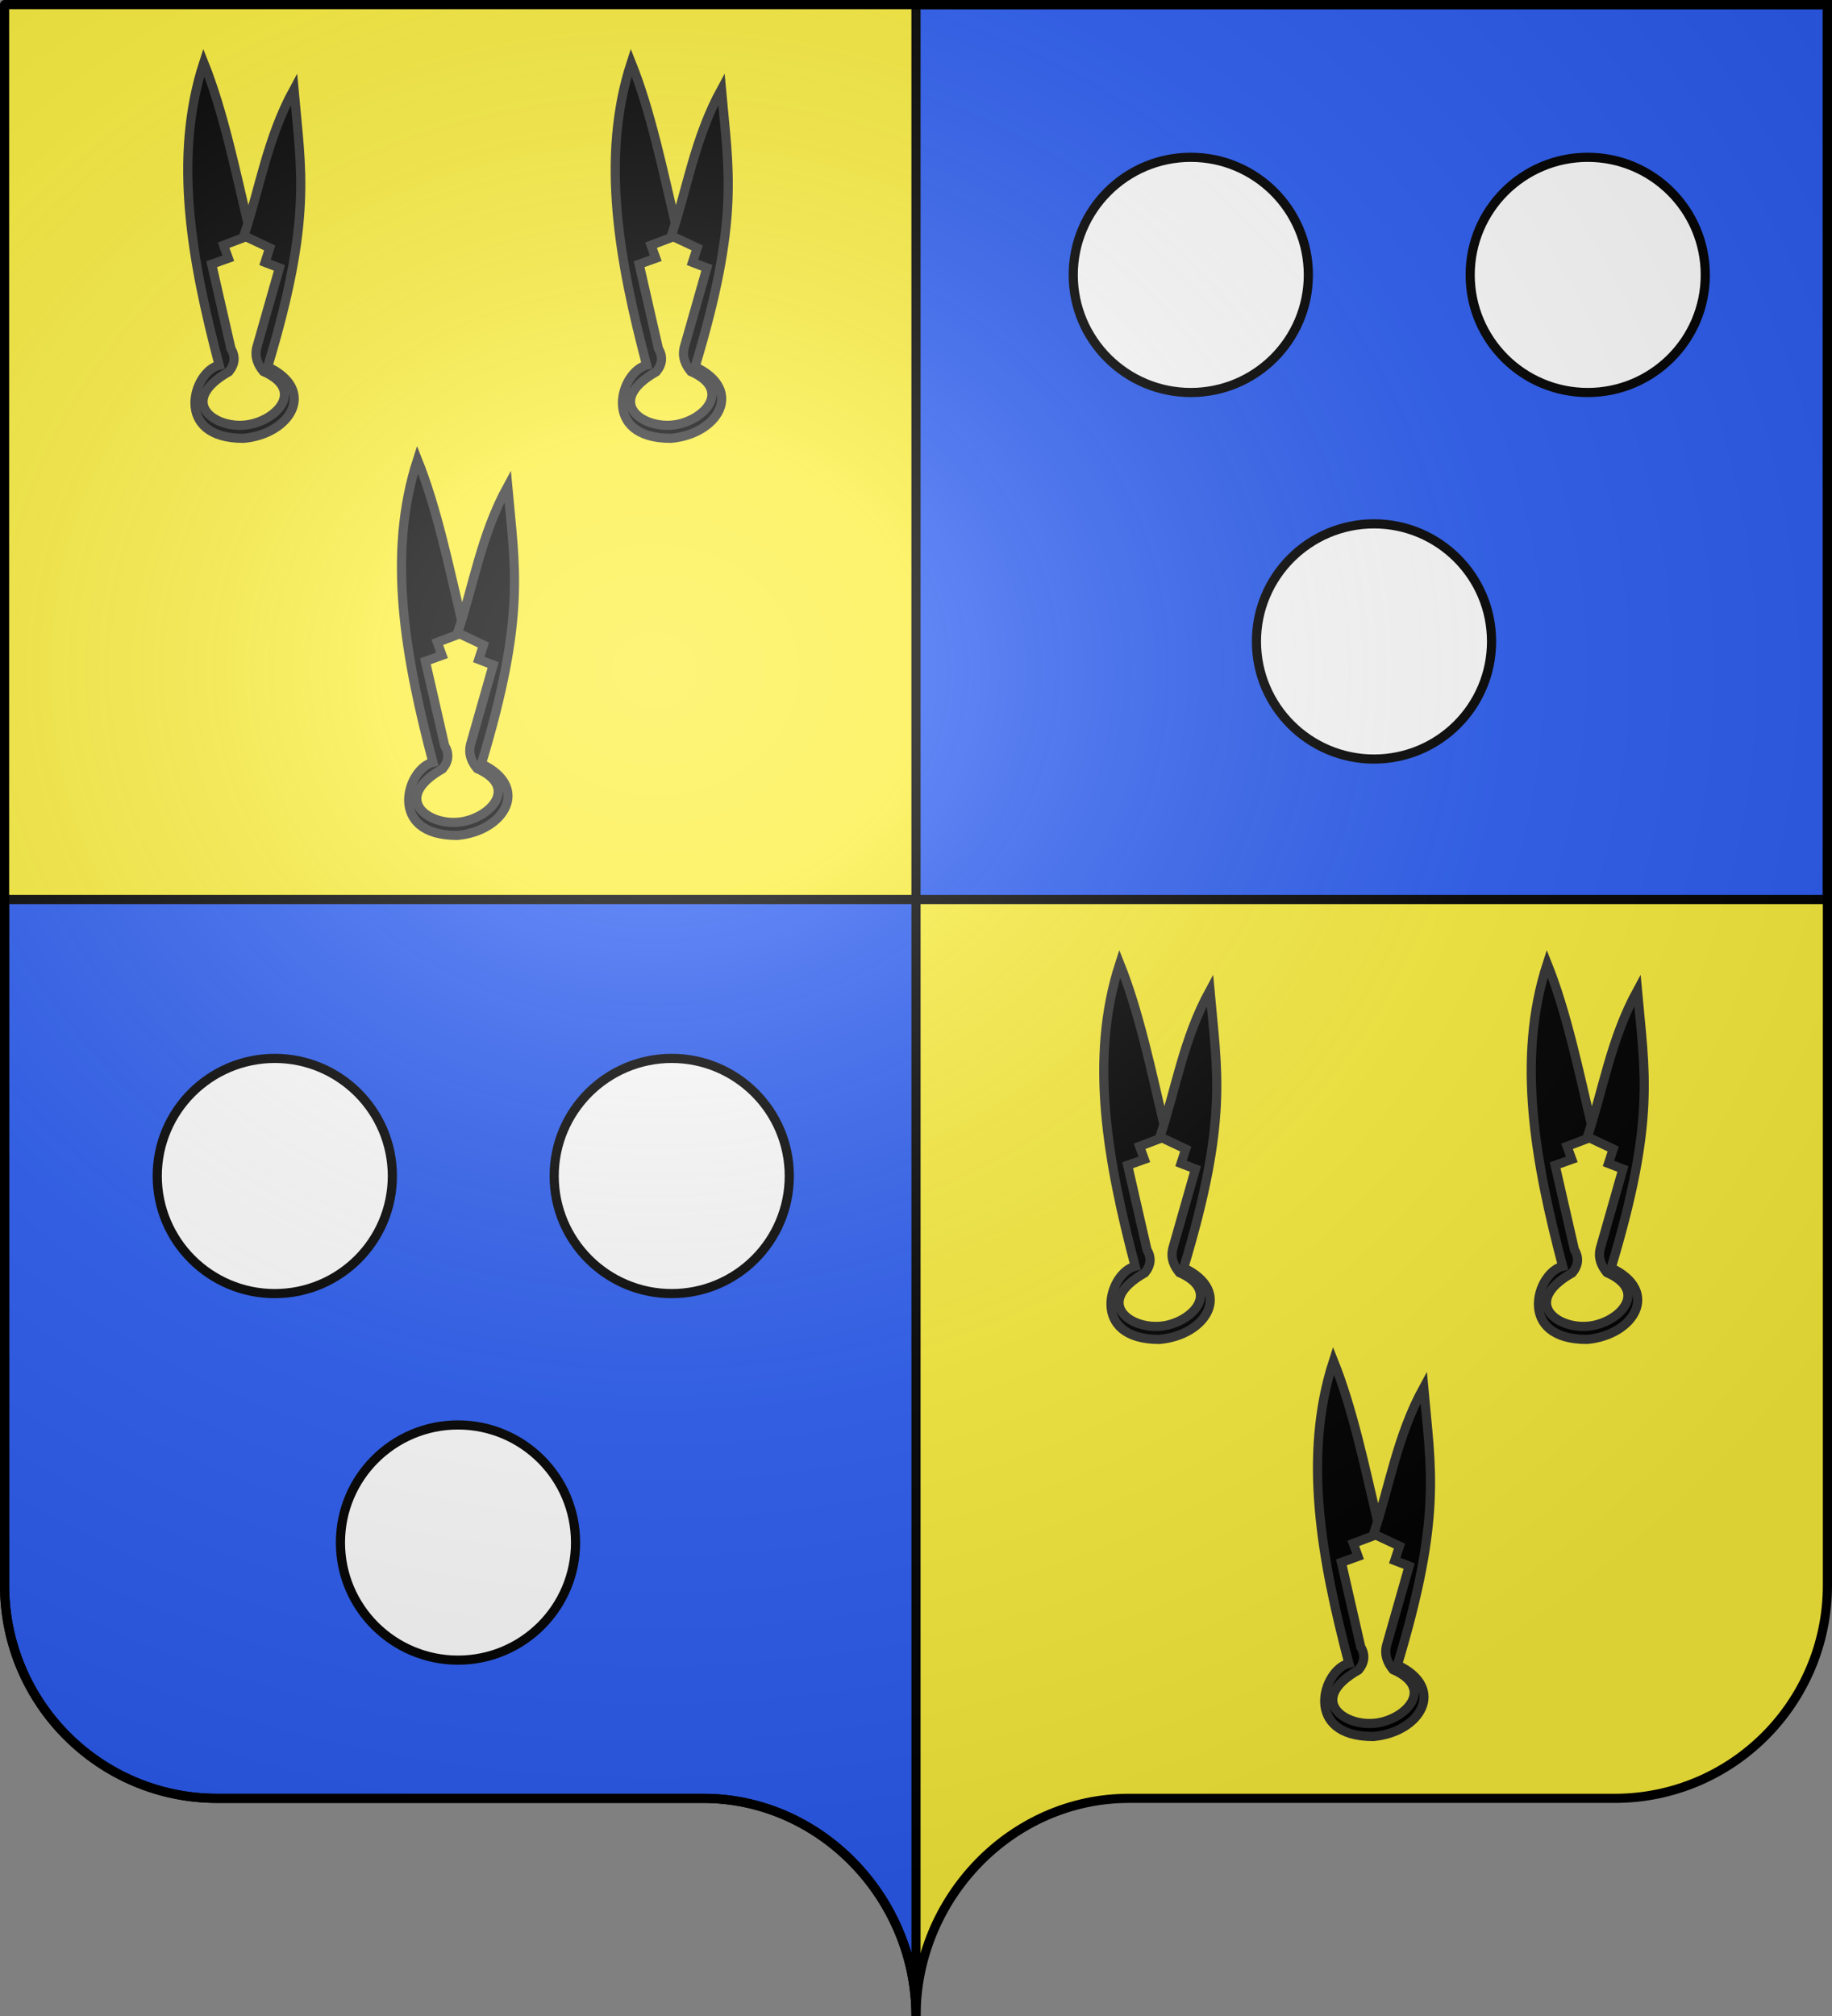 <svg xmlns="http://www.w3.org/2000/svg" xmlns:xlink="http://www.w3.org/1999/xlink" width="600" height="660"><rect width="100%" height="100%" fill="#808080" stroke="none"/><defs><radialGradient xlink:href="#a" id="b" cx="285.186" cy="200.448" r="300" fx="285.186" fy="200.448" gradientTransform="matrix(1.551 0 0 1.35 -227.894 341.099)" gradientUnits="userSpaceOnUse"/><linearGradient id="a"><stop offset="0" style="stop-color:white;stop-opacity:.314"/><stop offset=".19" style="stop-color:white;stop-opacity:.251"/><stop offset=".6" style="stop-color:#6b6b6b;stop-opacity:.125"/><stop offset="1" style="stop-color:black;stop-opacity:.125"/></linearGradient></defs><path d="M300 1050.862c0-38.504 31.203-69.753 69.65-69.753h159.2c38.447 0 69.65-31.25 69.65-69.754V393.862H1.5v517.493c0 38.504 31.203 69.754 69.65 69.754h159.2c38.447 0 69.65 31.25 69.65 69.753z" style="fill:#fcef3c;fill-opacity:1;fill-rule:nonzero;stroke:none" transform="translate(0 -392.362)"/><path d="M300 393.862v293h298.5v-293H300zM300 686.862H1.5v224.5c0 38.504 31.21 69.75 69.656 69.75h159.188c38.447 0 69.656 32.746 69.656 71.25v-365.5z" style="fill:#2b5df2;fill-opacity:1;stroke:#000;stroke-width:3;stroke-linecap:round;stroke-linejoin:miter;stroke-miterlimit:4;stroke-opacity:1;stroke-dasharray:none" transform="translate(0 -392.362)"/><path d="M428.5 482.362c0 21.263-17.237 38.5-38.5 38.5s-38.5-17.237-38.5-38.5 17.237-38.5 38.5-38.5 38.5 17.237 38.5 38.5zM558.5 482.362c0 21.263-17.237 38.5-38.5 38.5s-38.5-17.237-38.5-38.5 17.237-38.5 38.5-38.5 38.5 17.237 38.5 38.5zM488.5 602.362c0 21.263-17.237 38.5-38.5 38.5s-38.5-17.237-38.5-38.5 17.237-38.5 38.5-38.5 38.5 17.237 38.5 38.5zM128.5 777.362c0 21.263-17.237 38.5-38.5 38.5s-38.5-17.237-38.5-38.5 17.237-38.5 38.5-38.5 38.5 17.237 38.5 38.5zM258.5 777.362c0 21.263-17.237 38.5-38.5 38.5s-38.5-17.237-38.5-38.5 17.237-38.5 38.5-38.5 38.5 17.237 38.5 38.5zM188.5 897.362c0 21.263-17.237 38.5-38.5 38.5s-38.5-17.237-38.5-38.5 17.237-38.5 38.5-38.5 38.5 17.237 38.5 38.5z" style="fill:#fff;fill-opacity:1;stroke:#000;stroke-width:3;stroke-linejoin:miter;stroke-miterlimit:4;stroke-opacity:1;stroke-dasharray:none" transform="translate(0 -392.362)"/><path d="M81.171 465.35c-4.036-17.087-8.097-36.75-14.443-52.533-10.2 31.313-3.82 65.352 5.049 99.11-8.61 2.033-15.158 23.998 8.007 23.935 15.454-1.385 24.071-15.804 7.883-23.412 14.675-48.677 10.972-64.176 8.602-90.898-8.771 16.04-11.266 32.772-16.39 47.995l8.46 3.98-1.54 4.725 4.717 1.812-7.417 26.03c-.763 3.172.342 5.661 2.162 7.89 13.537 5.929 4.646 15.864-5.05 17.417-10.811 1.732-23.462-7.573-6.265-17.333 2.002-2.439 2.27-4.957.7-7.559l-6.318-27.654 5.45-1.95-1.547-4.265 7.306-2.762M221.171 465.35c-4.036-17.087-8.097-36.75-14.443-52.533-10.2 31.313-3.82 65.352 5.049 99.11-8.61 2.033-15.158 23.998 8.007 23.935 15.454-1.385 24.071-15.804 7.883-23.412 14.675-48.677 10.972-64.176 8.602-90.898-8.771 16.04-11.266 32.772-16.39 47.995l8.46 3.98-1.54 4.725 4.717 1.812-7.417 26.03c-.763 3.172.342 5.661 2.162 7.89 13.537 5.929 4.646 15.864-5.05 17.417-10.811 1.732-23.462-7.573-6.265-17.333 2.002-2.439 2.27-4.957.7-7.559l-6.318-27.654 5.45-1.95-1.547-4.265 7.306-2.762M151.171 595.35c-4.036-17.087-8.097-36.75-14.443-52.533-10.2 31.313-3.82 65.352 5.049 99.11-8.61 2.033-15.158 23.998 8.007 23.935 15.454-1.385 24.071-15.804 7.883-23.412 14.675-48.677 10.972-64.176 8.602-90.898-8.771 16.04-11.266 32.772-16.39 47.995l8.46 3.98-1.54 4.725 4.717 1.812-7.417 26.03c-.763 3.172.342 5.661 2.162 7.89 13.537 5.929 4.646 15.864-5.05 17.417-10.811 1.732-23.462-7.573-6.265-17.333 2.002-2.439 2.27-4.957.7-7.559l-6.318-27.654 5.45-1.95-1.547-4.265 7.306-2.762M381.171 760.35c-4.036-17.087-8.097-36.75-14.443-52.533-10.2 31.313-3.82 65.352 5.049 99.11-8.61 2.033-15.158 23.998 8.007 23.935 15.454-1.385 24.071-15.804 7.883-23.412 14.675-48.677 10.972-64.176 8.602-90.898-8.771 16.04-11.266 32.772-16.39 47.995l8.46 3.98-1.54 4.725 4.717 1.812-7.417 26.03c-.763 3.172.342 5.661 2.162 7.89 13.537 5.929 4.646 15.864-5.05 17.417-10.811 1.732-23.462-7.573-6.265-17.333 2.002-2.439 2.27-4.957.7-7.559l-6.318-27.654 5.45-1.95-1.547-4.265 7.306-2.762M521.171 760.35c-4.036-17.087-8.097-36.75-14.443-52.533-10.2 31.313-3.82 65.352 5.049 99.11-8.61 2.033-15.158 23.998 8.007 23.935 15.454-1.385 24.071-15.804 7.883-23.412 14.675-48.677 10.972-64.176 8.602-90.898-8.771 16.04-11.266 32.772-16.39 47.995l8.46 3.98-1.54 4.725 4.717 1.812-7.417 26.03c-.763 3.172.342 5.661 2.162 7.89 13.537 5.929 4.646 15.864-5.05 17.417-10.811 1.732-23.462-7.573-6.265-17.333 2.002-2.439 2.27-4.957.7-7.559l-6.318-27.654 5.45-1.95-1.547-4.265 7.306-2.762M451.171 890.35c-4.036-17.087-8.097-36.75-14.443-52.533-10.2 31.313-3.82 65.352 5.049 99.11-8.61 2.033-15.158 23.998 8.007 23.935 15.454-1.385 24.071-15.804 7.883-23.412 14.675-48.677 10.972-64.176 8.602-90.898-8.771 16.04-11.266 32.772-16.39 47.995l8.46 3.98-1.54 4.725 4.717 1.812-7.417 26.03c-.763 3.172.342 5.661 2.162 7.89 13.537 5.929 4.646 15.864-5.05 17.417-10.811 1.732-23.462-7.573-6.265-17.333 2.002-2.439 2.27-4.957.7-7.559l-6.318-27.654 5.45-1.95-1.547-4.265 7.306-2.762" style="fill:#000;fill-opacity:1;stroke:#313131;stroke-width:3;stroke-linecap:butt;stroke-linejoin:miter;stroke-miterlimit:4;stroke-opacity:1;stroke-dasharray:none" transform="translate(0 -392.362)"/><path d="M1.5 393.862v517.491c0 38.505 31.203 69.755 69.65 69.755h159.2c38.447 0 69.65 31.25 69.65 69.754 0-38.504 31.203-69.754 69.65-69.754h159.2c38.447 0 69.65-31.25 69.65-69.755V393.862H1.5z" style="fill:url(#b);fill-opacity:1;fill-rule:evenodd;stroke:none" transform="translate(0 -392.362)"/><path d="M300 1052.362c0-38.504 31.203-71.254 69.65-71.254h159.2c38.447 0 69.65-31.25 69.65-69.753V393.862H1.5v517.493c0 38.504 31.203 69.753 69.65 69.753h159.2c38.447 0 69.65 32.75 69.65 71.254z" style="fill:none;stroke:#000;stroke-width:3;stroke-linecap:round;stroke-linejoin:round;stroke-miterlimit:4;stroke-opacity:1;stroke-dasharray:none;stroke-dashoffset:0" transform="translate(0 -392.362)"/></svg>